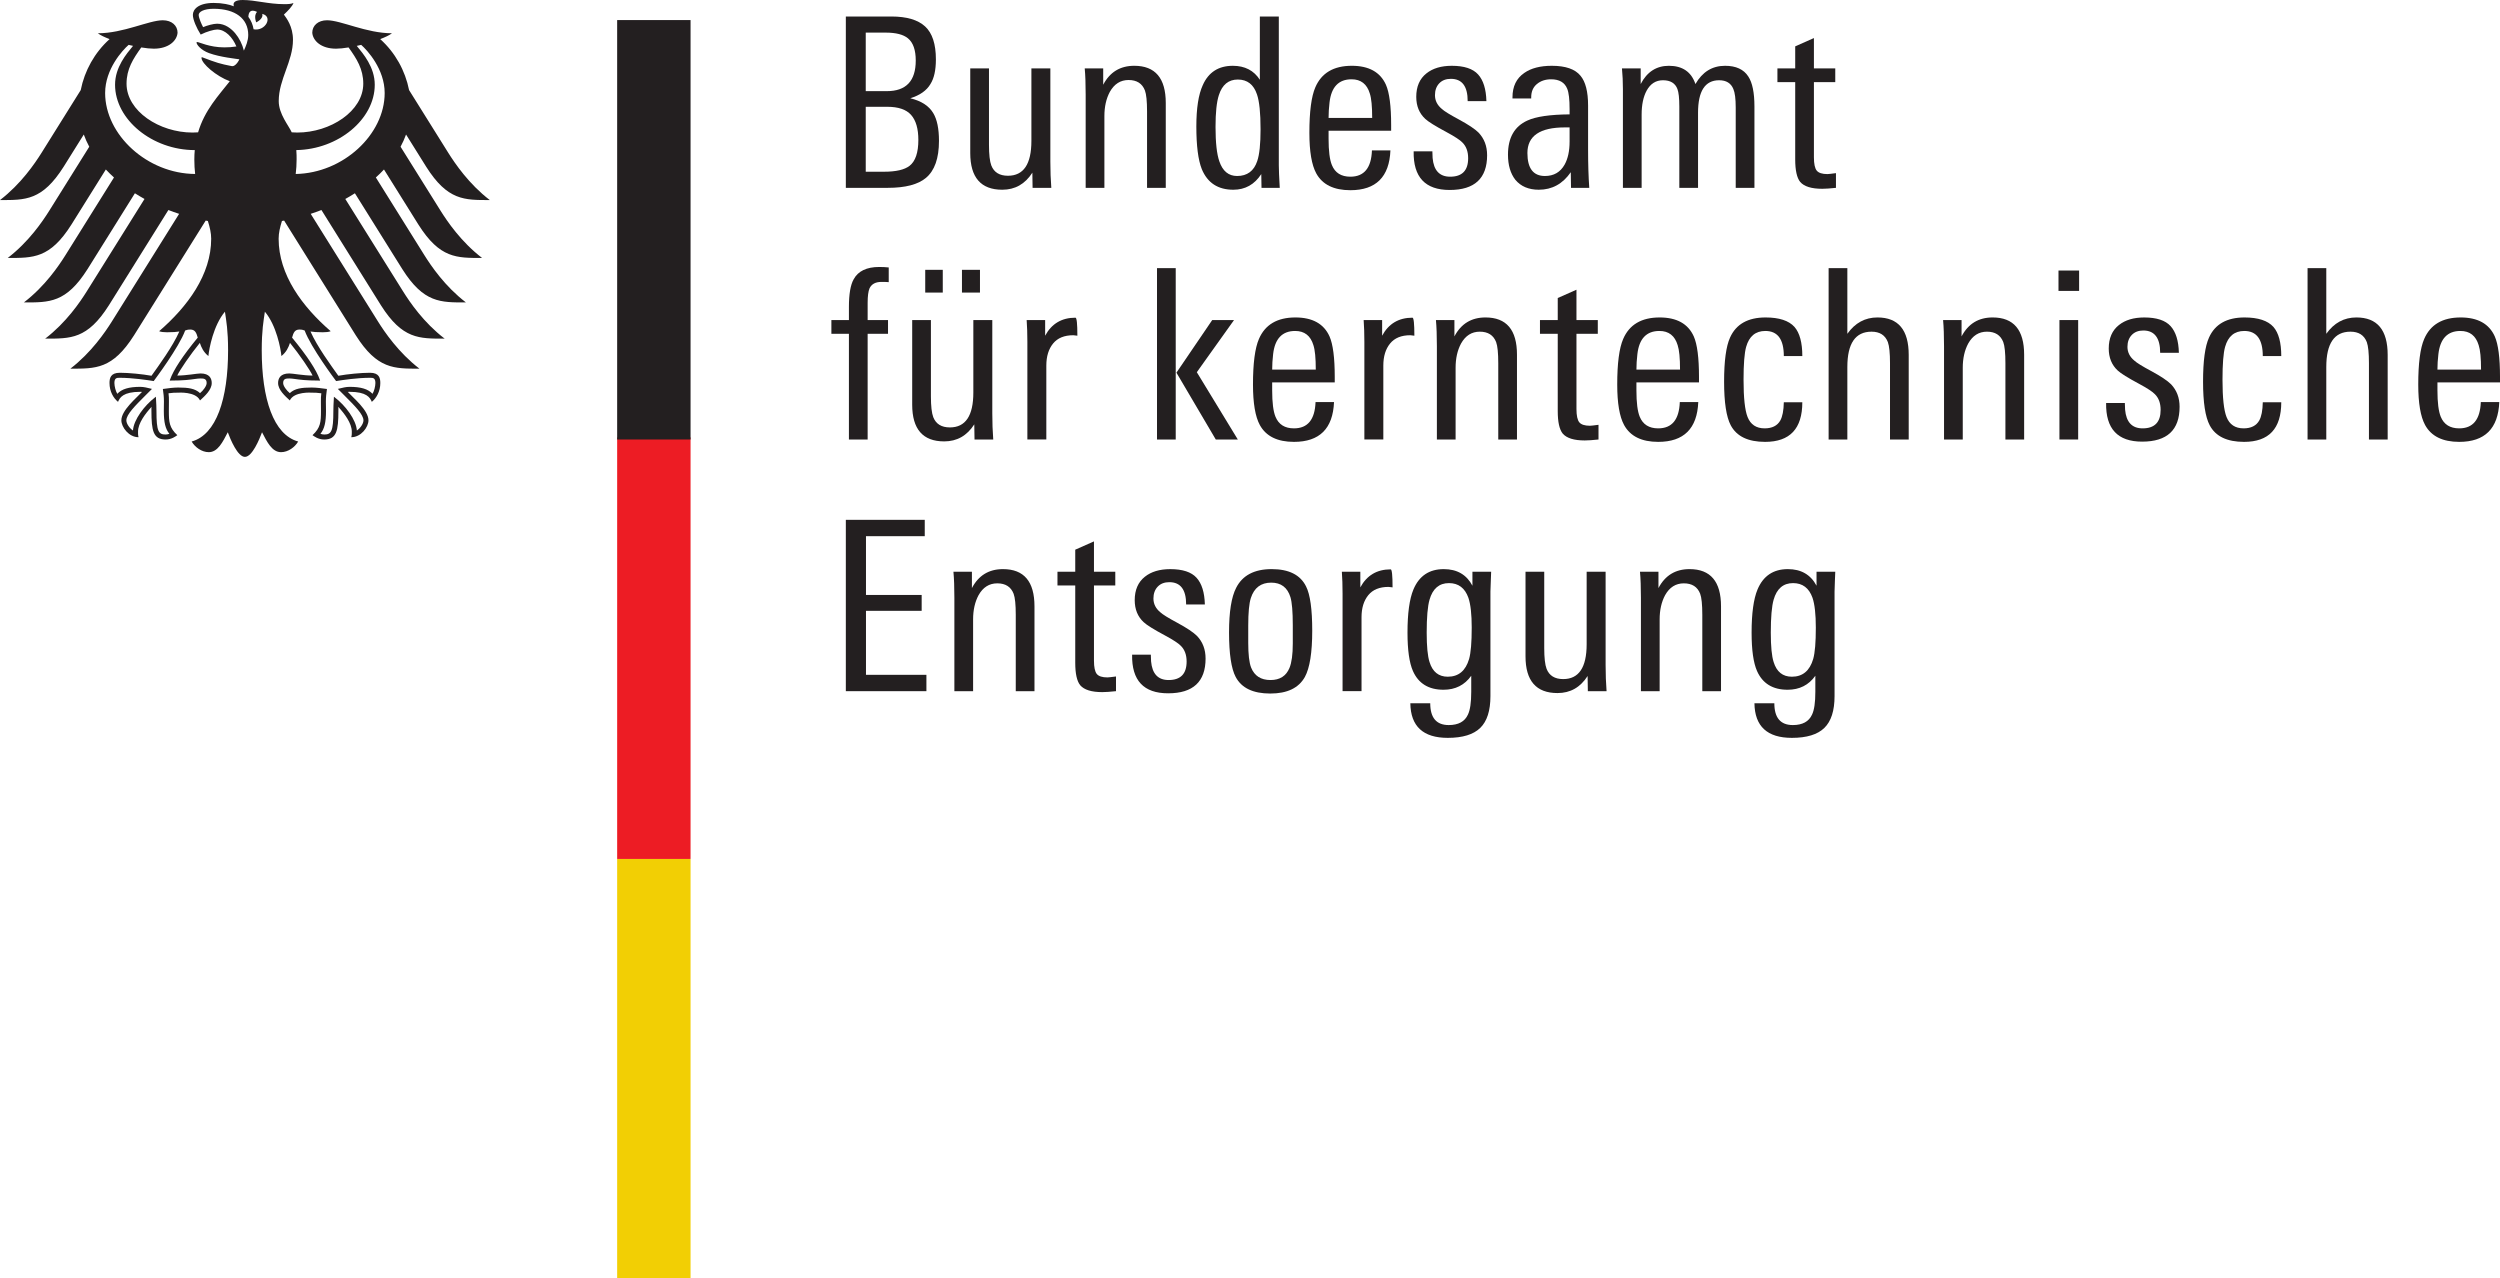 <?xml version="1.0" encoding="UTF-8" standalone="no"?> <svg xmlns:dc="http://purl.org/dc/elements/1.1/" xmlns:cc="http://creativecommons.org/ns#" xmlns:rdf="http://www.w3.org/1999/02/22-rdf-syntax-ns#" xmlns:svg="http://www.w3.org/2000/svg" xmlns="http://www.w3.org/2000/svg" viewBox="0 0 1192.053 609.566" height="609.566" width="1192.053" xml:space="preserve" version="1.1" id="svg3336"><defs id="defs3340"></defs><g transform="matrix(1.25,0,0,-1.25,-20.716,634.566)" id="g3344"><g id="g3474"><path id="path3350" style="fill:#f2cf04;fill-opacity:1;fill-rule:nonzero;stroke:none" d="m 267.991,180 12,0 0,-160 -28,0 0,160 16,0"></path><path id="path3352" style="fill:#ed1c24;fill-opacity:1;fill-rule:nonzero;stroke:none" d="m 267.991,340.8 12,0 0,-160.8 -28,0 0,160.8 16,0"></path><path id="path3354" style="fill:#231f20;fill-opacity:1;fill-rule:nonzero;stroke:none" d="m 179.129,444.072 c 8.187,-12.956 14.6,-12.734 24.281,-12.734 -8.012,6.141 -13.309,14 -15.834,18.013 l -14.959,23.937 c -1.462,7.397 -5.284,14.306 -11.009,19.447 1.925,0.731 3.525,1.497 4.49,2.225 -9.769,0 -19.45,4.962 -24.778,4.962 -3.425,0 -5.628,-2.046 -5.628,-4.753 0.222,-3.013 3.322,-6.085 9.056,-6.085 1.303,0 2.962,0.172 4.788,0.475 3.106,-4.328 5.609,-8.241 5.609,-13.822 0,-10.482 -12.531,-18.647 -25.181,-18.647 -0.716,0 -1.394,0.026 -2.11,0.082 -1.146,2.594 -4.956,6.962 -4.956,11.918 0,8.328 5.431,15.128 5.431,23.378 0,5.125 -2.5,8.297 -3.462,9.615 1.553,1.444 3.253,3.216 3.646,4.429 -0.9,-0.388 -1.969,-0.441 -3.534,-0.441 -6.062,0 -11.003,1.581 -15.825,1.581 -2.744,0 -3.487,-0.853 -3.487,-1.662 0,-0.29 0.046,-0.597 0.125,-0.743 -1.025,0.406 -1.987,0.662 -3.131,0.878 -1.418,0.269 -2.953,0.406 -4.585,0.406 -5.853,0 -7.934,-2.456 -7.934,-4.559 0,-1.782 1.4,-5.031 2.99,-7.503 2.284,1.144 5.022,1.925 6.278,1.925 3.103,0 5.869,-2.959 7.334,-6.469 -2.09,-0.25 -2.49,-0.343 -4.602,-0.343 -5.7,0 -9.578,2.043 -10.382,2.043 -0.078,0 -0.228,-0.041 -0.228,-0.166 0,-0.8 1.615,-2.912 4.803,-4.075 4.197,-1.537 10.487,-2.178 11.534,-2.35 0,-0.184 -1.066,-2.172 -2.254,-2.55 -0.253,-0.081 -0.45,-0.09 -0.741,-0.031 -4.387,0.866 -5.609,1.234 -11.171,3.354 -0.172,0.062 -0.272,-0.044 -0.272,-0.225 0,-2.198 5.697,-7.054 10.797,-8.913 -4.259,-5.444 -9.585,-11.01 -12.094,-19.497 -0.71,-0.056 -1.397,-0.082 -2.113,-0.082 -12.647,0 -25.181,8.166 -25.181,18.647 0,5.581 2.509,9.494 5.615,13.822 1.822,-0.303 3.482,-0.475 4.782,-0.475 5.734,0 8.837,3.072 9.066,6.085 0,2.706 -2.203,4.753 -5.638,4.753 -5.328,0 -15,-4.962 -24.778,-4.962 0.966,-0.728 2.569,-1.494 4.49,-2.225 -5.725,-5.141 -9.546,-12.05 -11.009,-19.447 L 32.413,449.35 c -2.518,-4.013 -7.831,-11.872 -15.84,-18.013 9.681,0 16.1,-0.222 24.29,12.734 l 7.669,12.272 c 0.569,-1.594 1.269,-3.144 2.087,-4.662 L 35.366,427.275 c -2.538,-4.05 -7.797,-11.847 -15.841,-18.019 9.682,0 16.097,-0.225 24.284,12.722 L 56.944,443 c 0.982,-1.047 2.016,-2.072 3.106,-3.047 L 41.519,410.287 c -2.546,-4.053 -7.778,-11.828 -15.838,-18 9.682,0 16.097,-0.234 24.288,12.722 l 18.062,28.918 c 1.19,-0.746 2.41,-1.481 3.666,-2.172 L 49.647,396.478 c -2.543,-4.062 -7.778,-11.816 -15.831,-18 9.678,0 16.097,-0.228 24.285,12.715 l 22.703,36.347 c 1.343,-0.519 2.706,-1.01 4.094,-1.457 l -25.656,-41.062 c -2.506,-4 -7.86,-11.887 -15.829,-18 9.675,0 16.094,-0.215 24.282,12.722 l 27.344,43.766 c 0.278,-0.05 0.556,-0.094 0.825,-0.15 0.744,-2.369 1.266,-4.572 1.266,-6.775 0,-13.746 -9.025,-25.897 -19.856,-35.271 0.69,-0.303 1.9,-0.406 3.015,-0.406 2.234,0 3.682,0.115 4.69,0.297 -2.509,-5.703 -7.897,-13.069 -10.618,-16.885 -3.55,0.641 -8.706,1.141 -12.085,1.141 -3.534,0 -3.934,-2.069 -3.934,-3.912 0,-3.21 1.5,-5.766 3.253,-7.188 0.65,1.641 1.972,3.834 8.503,3.834 0.125,0 0.35,-0.012 0.656,-0.038 -1.912,-2.125 -7.887,-6.953 -7.887,-10.843 0,-2.578 2.828,-6.438 6.55,-6.438 -0.222,0.828 -0.19,1.594 -0.19,2.166 0,3.153 2.787,6.843 5.15,9.412 -0.071,-0.766 -0.037,-0.687 -0.037,-1.578 0,-7.454 0.674,-10.875 5.403,-10.875 2.322,0 3.922,1.275 4.471,1.656 -3.071,2.828 -3.231,5.047 -3.231,9.228 0.01,1.085 0.013,2.147 0.028,3.616 0.013,0.953 -0.002,2.218 -0.159,3.134 1.694,0.234 2.378,0.234 3.682,0.234 0,0 6.715,0.528 8.334,-2.962 1.825,1.672 4.472,4.031 4.472,6.634 0,1.715 -0.816,3.662 -4.275,3.662 -1.31,0 -5.431,-0.806 -8.882,-0.806 0.926,2.062 5.054,8.094 8.626,12.472 0.54,-1.697 1.384,-3.531 3.259,-5.031 0.256,2.813 1.909,11.715 6.309,16.918 0.51,-3.512 1.2,-7.122 1.2,-14.734 0,-18.506 -4.446,-32.178 -13.897,-34.787 1.231,-2.141 3.829,-4.062 6.529,-4.062 3.453,0 5.337,3.906 7.256,7.594 1,-2.718 3.762,-9.39 6.528,-9.39 2.766,0 5.531,6.672 6.531,9.39 1.919,-3.687 3.8,-7.594 7.256,-7.594 2.7,0 5.303,1.922 6.531,4.062 -9.446,2.61 -13.9,16.282 -13.9,34.787 0,7.613 0.688,11.222 1.198,14.734 4.402,-5.203 6.059,-14.106 6.312,-16.918 1.878,1.5 2.725,3.334 3.262,5.031 3.572,-4.378 7.697,-10.41 8.626,-12.472 -3.454,0 -7.572,0.806 -8.882,0.806 -3.456,0 -4.275,-1.947 -4.275,-3.662 0,-2.603 2.65,-4.962 4.472,-6.634 1.616,3.49 8.338,2.962 8.338,2.962 1.3,0 1.984,0 3.682,-0.234 -0.16,-0.916 -0.169,-2.182 -0.163,-3.134 0.016,-1.469 0.022,-2.531 0.026,-3.616 0,-4.181 -0.157,-6.4 -3.229,-9.228 0.554,-0.381 2.154,-1.656 4.469,-1.656 4.731,0 5.406,3.422 5.406,10.875 0,0.89 0.028,0.812 -0.034,1.578 2.357,-2.569 5.15,-6.259 5.15,-9.412 0,-0.572 0.031,-1.338 -0.197,-2.166 3.728,0 6.556,3.859 6.556,6.438 0,3.89 -5.978,8.718 -7.89,10.843 0.309,0.026 0.531,0.038 0.653,0.038 6.538,0 7.854,-2.194 8.51,-3.834 1.746,1.422 3.246,3.978 3.246,7.188 0,1.843 -0.397,3.912 -3.931,3.912 -3.378,0 -8.534,-0.5 -12.084,-1.141 -2.722,3.816 -8.106,11.182 -10.622,16.885 1.012,-0.182 2.462,-0.297 4.69,-0.297 1.122,0 2.325,0.103 3.018,0.406 -10.831,9.374 -19.856,21.525 -19.856,35.271 0,2.203 0.522,4.406 1.262,6.775 0.272,0.057 0.553,0.1 0.828,0.15 l 27.341,-43.766 c 8.187,-12.938 14.61,-12.722 24.282,-12.722 -7.969,6.113 -13.319,14 -15.819,18 l -25.666,41.062 c 1.39,0.447 2.754,0.938 4.097,1.457 l 22.703,-36.347 c 8.187,-12.943 14.603,-12.715 24.287,-12.715 -8.059,6.184 -13.29,13.938 -15.834,18 l -22.05,35.278 c 1.253,0.691 2.478,1.426 3.659,2.172 l 18.072,-28.918 c 8.19,-12.957 14.603,-12.722 24.278,-12.722 -8.054,6.172 -13.282,13.947 -15.831,18 l -18.528,29.666 c 1.09,0.975 2.128,2 3.1,3.047 l 13.137,-21.022 c 8.188,-12.947 14.6,-12.722 24.285,-12.722 -8.05,6.172 -13.297,13.969 -15.838,18.019 l -15.256,24.406 c 0.822,1.518 1.518,3.069 2.09,4.662 l 7.669,-12.272 z M 56.678,472.175 c 0,9.118 6.629,16.334 8.966,18.366 0.563,-0.138 1.122,-0.272 1.678,-0.388 -2.481,-3.028 -6.859,-8.102 -6.859,-14.825 0,-13.341 14.259,-24.931 30.4,-24.931 -0.103,-1.141 -0.159,-2.344 -0.159,-3.578 0,-1.968 0.106,-3.802 0.303,-5.531 -18.254,0.11 -34.329,14.929 -34.329,30.888 z m 24.734,-109.388 -0.103,-0.309 0.319,0 c 5.125,0 7.618,0.366 9.272,0.606 0.869,0.11 1.487,0.203 2.162,0.203 1.322,0 2.338,-0.125 2.338,-1.746 0,-1.103 -1.285,-2.838 -2.526,-3.847 -1.894,1.785 -4.506,2.134 -8.343,2.134 -1.797,0 -4.147,-0.318 -5.41,-0.5 l -0.197,-0.022 -0.222,-0.031 0.071,-0.603 c 0.15,-1.062 0.332,-2.385 0.332,-4.162 l -0.022,-1.619 -0.018,-2.006 c 0,-4.353 0.597,-6.837 2.118,-8.712 -0.394,-0.15 -1.031,-0.266 -1.443,-0.266 -2.7,0 -3.485,1.178 -3.485,8.969 0,1.562 -0.084,3.031 -0.141,4.009 l -0.074,1.444 -0.344,-0.266 c -4.016,-3.062 -8.154,-8.531 -8.4,-12.625 -1.213,0.781 -2.522,2.531 -2.522,3.875 0,2.234 3.357,5.584 7.244,9.469 l 2.238,2.234 0.282,0.29 -0.734,0.178 c -0.834,0.219 -2.388,0.61 -3.706,0.61 -4.362,0 -7.088,-0.818 -8.775,-2.656 -0.6,0.875 -1.11,2.913 -1.11,4.11 0,0.771 0.154,1.322 0.462,1.634 0.382,0.366 0.972,0.366 1.491,0.366 l 0.109,0 c 4.8,0 10.544,-0.866 12.788,-1.229 l 0.131,-0.031 0.084,0.11 c 0.388,0.525 9.544,12.719 11.926,19.187 0.543,0.203 1.022,0.363 1.974,0.363 1.803,0 2.303,-1.222 2.826,-3.078 -5.729,-6.953 -9.291,-12.359 -10.591,-16.082 z m 49.394,19.16 c 0.959,0 1.428,-0.16 1.981,-0.363 2.378,-6.468 11.534,-18.662 11.919,-19.187 l 0.084,-0.11 0.138,0.031 c 2.244,0.363 7.981,1.229 12.784,1.229 l 0.106,0 c 0.522,0 1.113,0 1.49,-0.366 0.31,-0.313 0.466,-0.863 0.466,-1.634 0,-1.197 -0.506,-3.234 -1.112,-4.11 -1.685,1.838 -4.41,2.656 -8.775,2.656 -1.315,0 -2.866,-0.39 -3.706,-0.61 l -0.343,-0.078 -0.394,-0.1 2.526,-2.525 c 3.884,-3.885 7.246,-7.234 7.246,-9.469 0,-1.344 -1.309,-3.094 -2.518,-3.875 -0.256,4.094 -4.39,9.562 -8.41,12.625 l -0.344,0.256 -0.066,-1.434 c -0.059,-0.978 -0.143,-2.446 -0.143,-4.009 0,-7.791 -0.791,-8.969 -3.491,-8.969 -0.412,0 -1.046,0.115 -1.44,0.266 1.518,1.875 2.122,4.359 2.122,8.712 l -0.025,2.006 -0.019,1.619 c 0,1.778 0.185,3.1 0.328,4.162 l 0.078,0.603 -0.425,0.053 c -1.262,0.182 -3.61,0.5 -5.403,0.5 -3.844,0 -6.453,-0.35 -8.344,-2.134 -1.246,1.01 -2.528,2.744 -2.528,3.847 0,1.622 1.013,1.746 2.338,1.746 0.672,0 1.297,-0.094 2.162,-0.203 1.654,-0.24 4.147,-0.606 9.272,-0.606 l 0.315,0 -0.1,0.309 c -1.3,3.722 -4.866,9.129 -10.587,16.082 0.516,1.856 1.019,3.078 2.819,3.078 z m -21.203,106.4 c -0.569,2.369 -1.782,4.803 -3.329,6.634 -1.406,1.659 -3.734,3.631 -6.866,3.631 -1.434,0 -3.834,-0.666 -5.359,-1.313 -0.575,1.038 -1.687,3.544 -1.687,4.672 0,1.162 1.966,2.338 5.712,2.338 8.257,0 13.191,-3.734 13.191,-9.991 0,-2.194 -0.872,-4.197 -1.662,-5.971 z m 3.706,8.137 c -0.297,1.766 -0.968,3.366 -1.99,4.738 0.05,1.619 0.716,3.162 3.316,1.891 -1.406,-1.441 -0.319,-3.988 -0.319,-3.988 0,0 2.878,1.334 2.285,3.234 4.269,-1.022 1.2,-6.756 -3.291,-5.875 z m 16.066,-55.197 c 0.219,1.791 0.341,3.641 0.341,5.531 0,1.032 0.01,2.229 -0.115,3.588 15.941,0.228 29.925,11.71 29.925,24.922 0,6.722 -4.382,11.797 -6.859,14.825 0.559,0.116 1.118,0.25 1.681,0.388 2.334,-2.031 8.962,-9.247 8.962,-18.366 0,-15.847 -15.84,-30.559 -33.934,-30.888"></path><path id="path3356" style="fill:#231f20;fill-opacity:1;fill-rule:nonzero;stroke:none" d="m 251.991,340 28,0 0,159.997 -28,0 0,-159.997 z"></path><path id="path3358" style="fill:#231f20;fill-opacity:1;fill-rule:nonzero;stroke:none" d="m 374.75,453.9 c 0,-6.631 -1.656,-11.331 -4.972,-14.103 C 366.766,437.266 361.913,436 355.226,436 l -16.003,0 0,65.359 17.356,0 c 5.847,0 10.141,-1.266 12.885,-3.797 2.741,-2.531 4.112,-6.718 4.112,-12.566 0,-4.1 -0.694,-7.231 -2.078,-9.403 -1.447,-2.469 -4.01,-4.278 -7.685,-5.422 4.219,-1.025 7.141,-2.925 8.769,-5.697 1.447,-2.41 2.169,-5.934 2.169,-10.575 z m -8.859,30.644 c 0,4.038 -0.994,6.872 -2.984,8.5 -1.747,1.443 -4.578,2.169 -8.498,2.169 l -7.594,0 0,-22.329 8.047,0 c 7.353,0 11.028,3.888 11.028,11.66 z m 0.994,-30.285 c 0,4.282 -0.918,7.459 -2.756,9.538 -1.838,2.082 -4.866,3.119 -9.085,3.119 l -8.228,0 0,-24.769 6.962,0 c 4.578,0 7.834,0.753 9.763,2.259 2.228,1.75 3.343,5.034 3.343,9.853"></path><path id="path3360" style="fill:#231f20;fill-opacity:1;fill-rule:nonzero;stroke:none" d="m 417.601,436 -7.141,0 -0.09,5.784 c -2.772,-4.337 -6.6,-6.506 -11.482,-6.506 -8.138,0 -12.206,4.669 -12.206,14.009 l 0,32.275 7.144,0 0,-29.11 c 0,-3.737 0.3,-6.387 0.903,-7.956 1.025,-2.59 3.134,-3.887 6.328,-3.887 5.966,0 8.95,4.431 8.95,13.29 l 0,27.662 7.231,0 0,-35.528 c 0,-3.556 0.122,-6.9 0.362,-10.034"></path><path id="path3362" style="fill:#231f20;fill-opacity:1;fill-rule:nonzero;stroke:none" d="m 461.263,436 -7.141,0 0,29.11 c 0,3.915 -0.272,6.6 -0.815,8.043 -1.026,2.654 -3.103,3.978 -6.238,3.978 -3.072,0 -5.454,-1.506 -7.141,-4.518 -1.387,-2.591 -2.078,-5.666 -2.078,-9.222 l 0,-27.39 -7.143,0 0,35.618 c 0,4.038 -0.119,7.354 -0.36,9.944 l 7.05,0 0,-6.238 c 2.531,4.822 6.478,7.231 11.844,7.231 8.012,0 12.022,-4.731 12.022,-14.194 l 0,-32.362"></path><path id="path3364" style="fill:#231f20;fill-opacity:1;fill-rule:nonzero;stroke:none" d="m 504.744,436 -6.959,0 -0.09,5.244 c -2.59,-3.978 -6.147,-5.966 -10.666,-5.966 -5.847,0 -9.856,2.618 -12.025,7.862 -1.388,3.497 -2.078,8.918 -2.078,16.272 0,6.931 0.813,12.174 2.441,15.731 2.169,4.94 5.997,7.412 11.481,7.412 4.578,0 8.016,-1.778 10.303,-5.334 l 0,24.138 7.234,0 0,-56.772 c 0,-1.628 0.119,-4.49 0.359,-8.587 z m -7.322,22.328 c 0,6.21 -0.45,10.638 -1.356,13.29 -1.266,3.798 -3.706,5.694 -7.322,5.694 -3.556,0 -5.966,-1.988 -7.231,-5.966 -0.843,-2.591 -1.266,-6.631 -1.266,-12.113 0,-5.969 0.482,-10.338 1.447,-13.11 1.266,-3.738 3.525,-5.606 6.778,-5.606 3.859,0 6.418,1.9 7.684,5.698 0.844,2.471 1.266,6.509 1.266,12.112"></path><path id="path3366" style="fill:#231f20;fill-opacity:1;fill-rule:nonzero;stroke:none" d="m 547.235,457.787 -23.866,0 0,-3.074 c 0,-4.641 0.418,-7.985 1.266,-10.034 1.203,-2.954 3.556,-4.428 7.05,-4.428 5.244,0 7.985,3.343 8.225,10.034 l 7.054,0 c -0.422,-10.125 -5.516,-15.187 -15.278,-15.187 -6.328,0 -10.669,2.138 -13.018,6.419 -1.747,3.194 -2.622,8.346 -2.622,15.456 0,8.078 0.757,13.862 2.263,17.356 2.35,5.485 6.99,8.228 13.922,8.228 6.506,0 10.846,-2.409 13.015,-7.231 1.326,-3.015 1.991,-8.169 1.991,-15.459 l 0,-2.078 z m -7.234,4.882 c 0,4.4 -0.3,7.503 -0.903,9.31 -1.085,3.615 -3.403,5.425 -6.959,5.425 -4.944,0 -7.744,-2.953 -8.41,-8.859 -0.241,-2.05 -0.359,-4.006 -0.359,-5.875 l 16.631,0"></path><path id="path3368" style="fill:#231f20;fill-opacity:1;fill-rule:nonzero;stroke:none" d="m 583.844,448.475 c 0,-8.859 -4.759,-13.288 -14.281,-13.288 -9.344,0 -13.922,4.91 -13.741,14.734 l 7.141,0 c 0,-0.903 0.031,-1.746 0.09,-2.531 0.422,-4.762 2.654,-7.14 6.69,-7.14 4.578,0 6.869,2.35 6.869,7.05 0,2.531 -0.722,4.518 -2.169,5.966 -0.902,0.966 -2.925,2.29 -6.056,3.978 -4.281,2.29 -6.99,3.978 -8.138,5.062 -2.29,2.11 -3.434,4.912 -3.434,8.406 0,3.918 1.297,6.903 3.888,8.95 2.409,1.928 5.634,2.894 9.671,2.894 4.7,0 8.047,-1.1 10.034,-3.3 1.991,-2.2 3.044,-5.59 3.166,-10.169 l -7.143,0 c 0,5.663 -2.138,8.497 -6.419,8.497 -1.866,0 -3.343,-0.571 -4.428,-1.718 -1.084,-1.144 -1.628,-2.65 -1.628,-4.518 0,-2.05 0.875,-3.797 2.622,-5.244 0.903,-0.844 3.044,-2.169 6.419,-3.978 3.675,-1.987 6.206,-3.674 7.594,-5.062 2.169,-2.29 3.253,-5.153 3.253,-8.587"></path><path id="path3370" style="fill:#231f20;fill-opacity:1;fill-rule:nonzero;stroke:none" d="m 622.807,436 -6.96,0 -0.09,5.966 c -3.075,-4.459 -7.141,-6.687 -12.203,-6.687 -3.856,0 -6.841,1.266 -8.95,3.797 -1.869,2.409 -2.803,5.603 -2.803,9.581 0,6.45 2.472,10.788 7.412,13.019 3.257,1.506 8.619,2.287 16.091,2.35 l 0,1.988 c 0,3.738 -0.3,6.328 -0.903,7.774 -0.962,2.41 -3.013,3.616 -6.147,3.616 -2.169,0 -3.978,-0.603 -5.425,-1.81 -1.447,-1.203 -2.169,-2.89 -2.169,-5.062 l 0,-0.45 -7.141,0 0,0.45 c 0,4.159 1.506,7.262 4.519,9.313 2.59,1.809 6.087,2.712 10.487,2.712 5.244,0 8.887,-1.266 10.938,-3.797 1.928,-2.29 2.894,-6.087 2.894,-11.39 l 0,-16.816 c 0,-5.481 0.15,-10.334 0.45,-14.553 z m -7.503,17.628 0,5.425 -1.806,0 c -9.522,0 -14.285,-3.256 -14.285,-9.766 0,-5.843 2.231,-8.769 6.691,-8.769 3.374,0 5.874,1.447 7.503,4.341 1.266,2.291 1.897,5.213 1.897,8.769"></path><path id="path3372" style="fill:#231f20;fill-opacity:1;fill-rule:nonzero;stroke:none" d="m 685.815,436 -7.14,0 0,30.647 c 0,3.312 -0.302,5.662 -0.902,7.05 -0.906,2.228 -2.713,3.344 -5.426,3.344 -5.366,0 -8.046,-4.128 -8.046,-12.385 l 0,-28.656 -7.141,0 0,31.006 c 0,3.197 -0.241,5.425 -0.722,6.69 -0.844,2.228 -2.685,3.344 -5.516,3.344 -2.713,0 -4.79,-1.325 -6.238,-3.978 -1.266,-2.35 -1.9,-5.39 -1.9,-9.128 l 0,-27.934 -7.141,0 0,37.697 c 0,2.713 -0.122,5.334 -0.362,7.866 l 7.144,0 0,-5.969 c 2.41,4.644 5.997,6.962 10.756,6.962 5.185,0 8.56,-2.318 10.126,-6.962 2.653,4.644 6.418,6.962 11.3,6.962 4.159,0 7.112,-1.356 8.859,-4.069 1.565,-2.35 2.349,-6.178 2.349,-11.481 l 0,-31.006"></path><path id="path3374" style="fill:#231f20;fill-opacity:1;fill-rule:nonzero;stroke:none" d="m 716.911,436 c -2.224,-0.241 -3.976,-0.362 -5.24,-0.362 -4.096,0 -6.904,0.875 -8.408,2.622 -1.264,1.569 -1.896,4.431 -1.896,8.588 l 0,29.471 -6.784,0 0,5.244 6.784,0 0,8.406 7.136,3.166 0,-11.572 8.144,0 0,-5.244 -8.144,0 0,-28.656 c 0,-2.531 0.368,-4.234 1.088,-5.11 0.728,-0.871 2.08,-1.309 4.072,-1.309 0.36,0 1.44,0.118 3.248,0.362 l 0,-5.606"></path><path id="path3376" style="fill:#231f20;fill-opacity:1;fill-rule:nonzero;stroke:none" d="m 355.585,400.025 c -0.541,0.059 -1.475,0.091 -2.803,0.091 -2.228,0 -3.734,-0.813 -4.518,-2.441 -0.482,-1.144 -0.722,-2.985 -0.722,-5.516 l 0,-6.597 7.771,0 0,-5.244 -7.771,0 0,-40.318 -7.144,0 0,40.318 -6.688,0 0,5.244 6.688,0 0,4.972 c 0,4.941 0.603,8.466 1.81,10.575 1.687,3.134 4.94,4.703 9.762,4.703 1.266,0 2.472,-0.062 3.615,-0.182 l 0,-5.606"></path><path id="path3378" style="fill:#231f20;fill-opacity:1;fill-rule:nonzero;stroke:none" d="m 395.45,340 -7.141,0 -0.09,5.784 c -2.772,-4.337 -6.6,-6.506 -11.481,-6.506 -8.134,0 -12.203,4.669 -12.203,14.009 l 0,32.275 7.14,0 0,-29.11 c 0,-3.737 0.303,-6.387 0.906,-7.956 1.026,-2.59 3.131,-3.887 6.328,-3.887 5.966,0 8.95,4.431 8.95,13.29 l 0,27.662 7.231,0 0,-35.528 c 0,-3.556 0.118,-6.9 0.359,-10.034"></path><path id="path3380" style="fill:#231f20;fill-opacity:1;fill-rule:nonzero;stroke:none" d="m 390.388,396.047 -6.869,0 0,8.678 6.869,0 0,-8.678 z m -14.19,0 -6.69,0 0,8.678 6.69,0 0,-8.678"></path><path id="path3382" style="fill:#231f20;fill-opacity:1;fill-rule:nonzero;stroke:none" d="m 427.544,379.594 c -0.725,0.122 -1.234,0.182 -1.537,0.182 -3.434,0 -6.013,-1.054 -7.729,-3.162 -1.718,-2.11 -2.578,-4.913 -2.578,-8.406 l 0,-28.206 -7.231,0 0,37.244 c 0,3.074 -0.091,5.846 -0.272,8.318 l 7.053,0 0,-5.969 c 2.469,4.582 6.328,6.872 11.569,6.872 0.485,0 0.725,-2.29 0.725,-6.872"></path><path id="path3384" style="fill:#231f20;fill-opacity:1;fill-rule:nonzero;stroke:none" d="m 488.744,340 -8.406,0 -15.006,25.494 13.65,20.069 8.316,0 L 473.107,365.675 488.744,340 Z m -23.684,0 -7.141,0 0,65.359 7.141,0 0,-65.359"></path><path id="path3386" style="fill:#231f20;fill-opacity:1;fill-rule:nonzero;stroke:none" d="m 525.719,361.787 -23.866,0 0,-3.074 c 0,-4.641 0.422,-7.985 1.266,-10.034 1.206,-2.954 3.556,-4.428 7.05,-4.428 5.243,0 7.984,3.343 8.228,10.034 l 7.05,0 c -0.422,-10.125 -5.515,-15.187 -15.278,-15.187 -6.328,0 -10.666,2.138 -13.019,6.419 -1.746,3.194 -2.618,8.346 -2.618,15.456 0,8.078 0.753,13.862 2.259,17.356 2.35,5.485 6.99,8.228 13.922,8.228 6.506,0 10.847,-2.409 13.016,-7.231 1.325,-3.015 1.99,-8.169 1.99,-15.459 l 0,-2.078 z m -7.234,4.882 c 0,4.4 -0.3,7.503 -0.903,9.31 -1.084,3.615 -3.403,5.425 -6.959,5.425 -4.944,0 -7.744,-2.953 -8.41,-8.859 -0.24,-2.05 -0.359,-4.006 -0.359,-5.875 l 16.631,0"></path><path id="path3388" style="fill:#231f20;fill-opacity:1;fill-rule:nonzero;stroke:none" d="m 556.094,379.594 c -0.725,0.122 -1.238,0.182 -1.538,0.182 -3.438,0 -6.013,-1.054 -7.728,-3.162 -1.719,-2.11 -2.578,-4.913 -2.578,-8.406 l 0,-28.206 -7.231,0 0,37.244 c 0,3.074 -0.09,5.846 -0.272,8.318 l 7.05,0 0,-5.969 c 2.472,4.582 6.328,6.872 11.572,6.872 0.481,0 0.725,-2.29 0.725,-6.872"></path><path id="path3390" style="fill:#231f20;fill-opacity:1;fill-rule:nonzero;stroke:none" d="m 595.235,340 -7.141,0 0,29.11 c 0,3.915 -0.272,6.6 -0.813,8.043 -1.025,2.654 -3.106,3.978 -6.238,3.978 -3.074,0 -5.456,-1.506 -7.143,-4.518 -1.385,-2.591 -2.078,-5.666 -2.078,-9.222 l 0,-27.39 -7.141,0 0,35.618 c 0,4.038 -0.122,7.354 -0.362,9.944 l 7.05,0 0,-6.238 c 2.531,4.822 6.478,7.231 11.843,7.231 8.016,0 12.022,-4.731 12.022,-14.194 l 0,-32.362"></path><path id="path3392" style="fill:#231f20;fill-opacity:1;fill-rule:nonzero;stroke:none" d="m 626.335,340 c -2.231,-0.241 -3.978,-0.362 -5.244,-0.362 -4.1,0 -6.9,0.875 -8.41,2.622 -1.266,1.569 -1.897,4.431 -1.897,8.588 l 0,29.471 -6.781,0 0,5.244 6.781,0 0,8.406 7.141,3.166 0,-11.572 8.138,0 0,-5.244 -8.138,0 0,-28.656 c 0,-2.531 0.362,-4.234 1.084,-5.11 0.726,-0.871 2.082,-1.309 4.069,-1.309 0.363,0 1.447,0.118 3.257,0.362 l 0,-5.606"></path><path id="path3394" style="fill:#231f20;fill-opacity:1;fill-rule:nonzero;stroke:none" d="m 664.663,361.787 -23.866,0 0,-3.074 c 0,-4.641 0.422,-7.985 1.266,-10.034 1.206,-2.954 3.556,-4.428 7.05,-4.428 5.244,0 7.988,3.343 8.229,10.034 l 7.05,0 c -0.422,-10.125 -5.513,-15.187 -15.278,-15.187 -6.328,0 -10.666,2.138 -13.015,6.419 -1.75,3.194 -2.622,8.346 -2.622,15.456 0,8.078 0.754,13.862 2.26,17.356 2.35,5.485 6.99,8.228 13.922,8.228 6.51,0 10.847,-2.409 13.018,-7.231 1.326,-3.015 1.988,-8.169 1.988,-15.459 l 0,-2.078 z m -7.231,4.882 c 0,4.4 -0.303,7.503 -0.903,9.31 -1.087,3.615 -3.406,5.425 -6.962,5.425 -4.941,0 -7.744,-2.953 -8.406,-8.859 -0.241,-2.05 -0.362,-4.006 -0.362,-5.875 l 16.634,0"></path><path id="path3396" style="fill:#231f20;fill-opacity:1;fill-rule:nonzero;stroke:none" d="m 704.079,354.194 c 0,-10.066 -4.728,-15.097 -14.192,-15.097 -6.512,0 -10.88,2.11 -13.112,6.328 -1.687,3.194 -2.531,8.738 -2.531,16.631 0,7.897 0.757,13.5 2.263,16.816 2.29,5.122 6.809,7.684 13.556,7.684 5.184,0 8.864,-1.206 11.032,-3.615 1.984,-2.29 2.984,-5.997 2.984,-11.119 l -7.056,0 c 0,6.388 -2.344,9.582 -7.048,9.582 -3.736,0 -6.178,-2.019 -7.322,-6.056 -0.662,-2.35 -0.994,-6.541 -0.994,-12.566 0,-6.872 0.51,-11.603 1.534,-14.194 1.149,-2.894 3.317,-4.337 6.509,-4.337 2.832,0 4.824,0.994 5.968,2.981 0.84,1.506 1.296,3.828 1.352,6.962 l 7.056,0"></path><path id="path3398" style="fill:#231f20;fill-opacity:1;fill-rule:nonzero;stroke:none" d="m 744.663,340 -7.136,0 0,29.11 c 0,3.856 -0.272,6.538 -0.816,8.043 -1.024,2.654 -3.104,3.978 -6.232,3.978 -6.152,0 -9.224,-4.487 -9.224,-13.469 l 0,-27.662 -7.144,0 0,65.359 7.144,0 0,-25.041 c 2.952,4.16 6.776,6.238 11.48,6.238 7.96,0 11.928,-4.762 11.928,-14.284 l 0,-32.272"></path><path id="path3400" style="fill:#231f20;fill-opacity:1;fill-rule:nonzero;stroke:none" d="m 788.695,340 -7.144,0 0,29.11 c 0,3.915 -0.272,6.6 -0.816,8.043 -1.024,2.654 -3.104,3.978 -6.232,3.978 -3.08,0 -5.456,-1.506 -7.144,-4.518 -1.384,-2.591 -2.08,-5.666 -2.08,-9.222 l 0,-27.39 -7.144,0 0,35.618 c 0,4.038 -0.12,7.354 -0.36,9.944 l 7.048,0 0,-6.238 c 2.536,4.822 6.48,7.231 11.848,7.231 8.016,0 12.024,-4.731 12.024,-14.194 l 0,-32.362"></path><path id="path3402" style="fill:#231f20;fill-opacity:1;fill-rule:nonzero;stroke:none" d="m 809.663,396.682 -7.864,0 0,7.774 7.864,0 0,-7.774 z m -0.36,-56.682 -7.144,0 0,45.562 7.144,0 0,-45.562"></path><path id="path3404" style="fill:#231f20;fill-opacity:1;fill-rule:nonzero;stroke:none" d="m 847.991,352.475 c 0,-8.859 -4.76,-13.288 -14.28,-13.288 -9.344,0 -13.92,4.91 -13.744,14.734 l 7.144,0 c 0,-0.903 0.032,-1.746 0.096,-2.531 0.416,-4.762 2.648,-7.14 6.688,-7.14 4.576,0 6.864,2.35 6.864,7.05 0,2.531 -0.72,4.518 -2.168,5.966 -0.904,0.966 -2.92,2.29 -6.056,3.978 -4.28,2.29 -6.992,3.978 -8.136,5.062 -2.288,2.11 -3.432,4.912 -3.432,8.406 0,3.918 1.296,6.903 3.88,8.95 2.416,1.928 5.64,2.894 9.68,2.894 4.696,0 8.04,-1.1 10.032,-3.3 1.992,-2.2 3.048,-5.59 3.16,-10.169 l -7.136,0 c 0,5.663 -2.144,8.497 -6.424,8.497 -1.864,0 -3.336,-0.571 -4.424,-1.718 -1.088,-1.144 -1.632,-2.65 -1.632,-4.518 0,-2.05 0.872,-3.797 2.624,-5.244 0.904,-0.844 3.048,-2.169 6.424,-3.978 3.672,-1.987 6.2,-3.674 7.592,-5.062 2.168,-2.29 3.248,-5.153 3.248,-8.587"></path><path id="path3406" style="fill:#231f20;fill-opacity:1;fill-rule:nonzero;stroke:none" d="m 886.775,354.194 c 0,-10.066 -4.728,-15.097 -14.192,-15.097 -6.504,0 -10.88,2.11 -13.104,6.328 -1.688,3.194 -2.536,8.738 -2.536,16.631 0,7.897 0.752,13.5 2.264,16.816 2.288,5.122 6.808,7.684 13.552,7.684 5.192,0 8.864,-1.206 11.032,-3.615 1.992,-2.29 2.984,-5.997 2.984,-11.119 l -7.048,0 c 0,6.388 -2.352,9.582 -7.056,9.582 -3.736,0 -6.176,-2.019 -7.32,-6.056 -0.664,-2.35 -0.992,-6.541 -0.992,-12.566 0,-6.872 0.512,-11.603 1.536,-14.194 1.144,-2.894 3.312,-4.337 6.512,-4.337 2.824,0 4.816,0.994 5.96,2.981 0.848,1.506 1.296,3.828 1.36,6.962 l 7.048,0"></path><path id="path3408" style="fill:#231f20;fill-opacity:1;fill-rule:nonzero;stroke:none" d="m 927.367,340 -7.144,0 0,29.11 c 0,3.856 -0.272,6.538 -0.816,8.043 -1.024,2.654 -3.104,3.978 -6.232,3.978 -6.152,0 -9.224,-4.487 -9.224,-13.469 l 0,-27.662 -7.144,0 0,65.359 7.144,0 0,-25.041 c 2.952,4.16 6.784,6.238 11.48,6.238 7.96,0 11.936,-4.762 11.936,-14.284 l 0,-32.272"></path><path id="path3410" style="fill:#231f20;fill-opacity:1;fill-rule:nonzero;stroke:none" d="m 970.215,361.787 -23.864,0 0,-3.074 c 0,-4.641 0.424,-7.985 1.264,-10.034 1.208,-2.954 3.56,-4.428 7.048,-4.428 5.248,0 7.984,3.343 8.232,10.034 l 7.048,0 c -0.424,-10.125 -5.512,-15.187 -15.28,-15.187 -6.328,0 -10.664,2.138 -13.016,6.419 -1.744,3.194 -2.616,8.346 -2.616,15.456 0,8.078 0.752,13.862 2.256,17.356 2.352,5.485 6.992,8.228 13.92,8.228 6.512,0 10.848,-2.409 13.016,-7.231 1.328,-3.015 1.992,-8.169 1.992,-15.459 l 0,-2.078 z m -7.232,4.882 c 0,4.4 -0.304,7.503 -0.904,9.31 -1.088,3.615 -3.4,5.425 -6.96,5.425 -4.944,0 -7.744,-2.953 -8.408,-8.859 -0.24,-2.05 -0.36,-4.006 -0.36,-5.875 l 16.632,0"></path><path id="path3412" style="fill:#231f20;fill-opacity:1;fill-rule:nonzero;stroke:none" d="m 369.96,244 -30.738,0 0,65.359 30.103,0 0,-6.238 -22.418,0 0,-22.418 21.243,0 0,-6.056 -21.243,0 0,-24.41 23.053,0 0,-6.238"></path><path id="path3414" style="fill:#231f20;fill-opacity:1;fill-rule:nonzero;stroke:none" d="m 411.182,244 -7.14,0 0,29.11 c 0,3.915 -0.272,6.6 -0.816,8.043 -1.025,2.654 -3.103,3.978 -6.238,3.978 -3.072,0 -5.453,-1.506 -7.141,-4.518 -1.387,-2.591 -2.078,-5.666 -2.078,-9.222 l 0,-27.39 -7.144,0 0,35.618 c 0,4.038 -0.118,7.354 -0.359,9.944 l 7.05,0 0,-6.238 c 2.531,4.822 6.478,7.231 11.844,7.231 8.013,0 12.022,-4.731 12.022,-14.194 l 0,-32.362"></path><path id="path3416" style="fill:#231f20;fill-opacity:1;fill-rule:nonzero;stroke:none" d="m 442.278,244 c -2.228,-0.241 -3.978,-0.362 -5.243,-0.362 -4.097,0 -6.9,0.875 -8.406,2.622 -1.266,1.569 -1.897,4.431 -1.897,8.588 l 0,29.471 -6.782,0 0,5.244 6.782,0 0,8.406 7.141,3.166 0,-11.572 8.134,0 0,-5.244 -8.134,0 0,-28.656 c 0,-2.531 0.362,-4.234 1.084,-5.11 0.722,-0.871 2.078,-1.309 4.069,-1.309 0.359,0 1.447,0.118 3.253,0.362 l 0,-5.606"></path><path id="path3418" style="fill:#231f20;fill-opacity:1;fill-rule:nonzero;stroke:none" d="m 476.45,256.475 c 0,-8.859 -4.759,-13.288 -14.284,-13.288 -9.341,0 -13.922,4.91 -13.741,14.734 l 7.144,0 c 0,-0.903 0.028,-1.746 0.09,-2.531 0.418,-4.762 2.65,-7.14 6.687,-7.14 4.582,0 6.872,2.35 6.872,7.05 0,2.531 -0.725,4.518 -2.172,5.966 -0.903,0.966 -2.922,2.29 -6.056,3.978 -4.278,2.29 -6.99,3.978 -8.134,5.062 -2.29,2.11 -3.438,4.912 -3.438,8.406 0,3.918 1.297,6.903 3.888,8.95 2.412,1.928 5.637,2.894 9.674,2.894 4.7,0 8.044,-1.1 10.034,-3.3 1.988,-2.2 3.044,-5.59 3.162,-10.169 l -7.14,0 c 0,5.663 -2.141,8.497 -6.419,8.497 -1.869,0 -3.344,-0.571 -4.428,-1.718 -1.087,-1.144 -1.628,-2.65 -1.628,-4.518 0,-2.05 0.872,-3.797 2.622,-5.244 0.903,-0.844 3.044,-2.169 6.419,-3.978 3.674,-1.987 6.206,-3.674 7.594,-5.062 2.169,-2.29 3.253,-5.153 3.253,-8.587"></path><path id="path3420" style="fill:#231f20;fill-opacity:1;fill-rule:nonzero;stroke:none" d="m 517.132,267.053 c 0,-8.318 -0.934,-14.194 -2.803,-17.628 -2.35,-4.218 -6.75,-6.328 -13.2,-6.328 -6.569,0 -10.969,2.11 -13.197,6.328 -1.688,3.194 -2.531,8.859 -2.531,16.994 0,7.834 0.903,13.5 2.712,16.998 2.41,4.759 6.929,7.14 13.56,7.14 6.569,0 10.937,-2.2 13.106,-6.6 1.569,-3.072 2.354,-8.709 2.354,-16.903 z m -7.416,-4.881 0,6.959 c 0,5.185 -0.3,8.769 -0.903,10.756 -1.143,3.678 -3.584,5.516 -7.322,5.516 -3.918,0 -6.51,-1.959 -7.775,-5.875 -0.662,-2.05 -0.994,-5.575 -0.994,-10.578 l 0,-6.51 c 0,-4.397 0.362,-7.531 1.085,-9.4 1.266,-3.194 3.737,-4.79 7.412,-4.79 3.556,0 5.966,1.534 7.231,4.609 0.847,2.05 1.266,5.154 1.266,9.313"></path><path id="path3422" style="fill:#231f20;fill-opacity:1;fill-rule:nonzero;stroke:none" d="m 547.775,283.594 c -0.722,0.122 -1.234,0.182 -1.537,0.182 -3.434,0 -6.01,-1.054 -7.729,-3.162 -1.715,-2.11 -2.574,-4.913 -2.574,-8.406 l 0,-28.206 -7.234,0 0,37.244 c 0,3.074 -0.091,5.846 -0.269,8.318 l 7.05,0 0,-5.969 c 2.472,4.582 6.328,6.872 11.572,6.872 0.482,0 0.722,-2.29 0.722,-6.872"></path><path id="path3424" style="fill:#231f20;fill-opacity:1;fill-rule:nonzero;stroke:none" d="m 585.381,289.562 c 0,-0.666 -0.043,-1.853 -0.134,-3.572 -0.09,-1.715 -0.138,-3.059 -0.138,-4.022 l 0,-39.866 c 0,-5.547 -1.294,-9.585 -3.884,-12.116 -2.594,-2.531 -6.722,-3.797 -12.387,-3.797 -9.4,0 -14.163,4.4 -14.282,13.2 l 7.594,0 c 0,-5.546 2.35,-8.318 7.05,-8.318 3.674,0 6.115,1.325 7.322,3.978 0.844,1.746 1.266,4.64 1.266,8.678 l 0,6.147 c -2.531,-3.557 -6.056,-5.331 -10.575,-5.331 -5.666,0 -9.553,2.378 -11.662,7.14 -1.387,3.134 -2.078,8.016 -2.078,14.644 0,7.354 0.753,12.838 2.259,16.454 2.169,5.184 6.025,7.774 11.572,7.774 5.062,0 8.706,-2.109 10.938,-6.328 l 0,5.334 7.14,0 z m -7.412,-21.334 c 0,5.122 -0.422,8.919 -1.266,11.39 -1.326,3.734 -3.797,5.603 -7.413,5.603 -3.738,0 -6.206,-2.109 -7.413,-6.328 -0.725,-2.531 -1.084,-6.718 -1.084,-12.566 0,-5.244 0.359,-8.978 1.084,-11.21 1.144,-3.737 3.466,-5.602 6.96,-5.602 4.1,0 6.812,2.259 8.137,6.778 0.663,2.35 0.994,6.328 0.994,11.934"></path><path id="path3426" style="fill:#231f20;fill-opacity:1;fill-rule:nonzero;stroke:none" d="m 629.407,244 -7.141,0 -0.091,5.784 c -2.771,-4.337 -6.6,-6.506 -11.481,-6.506 -8.134,0 -12.203,4.669 -12.203,14.009 l 0,32.275 7.141,0 0,-29.11 c 0,-3.737 0.303,-6.387 0.903,-7.956 1.025,-2.59 3.134,-3.887 6.328,-3.887 5.969,0 8.95,4.431 8.95,13.29 l 0,27.662 7.231,0 0,-35.528 c 0,-3.556 0.122,-6.9 0.363,-10.034"></path><path id="path3428" style="fill:#231f20;fill-opacity:1;fill-rule:nonzero;stroke:none" d="m 673.069,244 -7.141,0 0,29.11 c 0,3.915 -0.272,6.6 -0.813,8.043 -1.025,2.654 -3.106,3.978 -6.238,3.978 -3.074,0 -5.456,-1.506 -7.143,-4.518 -1.385,-2.591 -2.078,-5.666 -2.078,-9.222 l 0,-27.39 -7.141,0 0,35.618 c 0,4.038 -0.122,7.354 -0.362,9.944 l 7.05,0 0,-6.238 c 2.531,4.822 6.478,7.231 11.843,7.231 8.016,0 12.022,-4.731 12.022,-14.194 l 0,-32.362"></path><path id="path3430" style="fill:#231f20;fill-opacity:1;fill-rule:nonzero;stroke:none" d="m 716.647,289.562 c 0,-0.666 -0.048,-1.853 -0.144,-3.572 -0.088,-1.715 -0.128,-3.059 -0.128,-4.022 l 0,-39.866 c 0,-5.547 -1.296,-9.585 -3.888,-12.116 -2.592,-2.531 -6.72,-3.797 -12.384,-3.797 -9.408,0 -14.168,4.4 -14.288,13.2 l 7.592,0 c 0,-5.546 2.352,-8.318 7.056,-8.318 3.672,0 6.112,1.325 7.32,3.978 0.848,1.746 1.264,4.64 1.264,8.678 l 0,6.147 c -2.528,-3.557 -6.056,-5.331 -10.576,-5.331 -5.664,0 -9.552,2.378 -11.664,7.14 -1.384,3.134 -2.072,8.016 -2.072,14.644 0,7.354 0.752,12.838 2.256,16.454 2.168,5.184 6.032,7.774 11.568,7.774 5.064,0 8.712,-2.109 10.944,-6.328 l 0,5.334 7.144,0 z m -7.416,-21.334 c 0,5.122 -0.424,8.919 -1.264,11.39 -1.328,3.734 -3.8,5.603 -7.416,5.603 -3.736,0 -6.208,-2.109 -7.416,-6.328 -0.72,-2.531 -1.08,-6.718 -1.08,-12.566 0,-5.244 0.36,-8.978 1.08,-11.21 1.152,-3.737 3.472,-5.602 6.968,-5.602 4.096,0 6.808,2.259 8.128,6.778 0.672,2.35 1,6.328 1,11.934"></path></g></g></svg> 